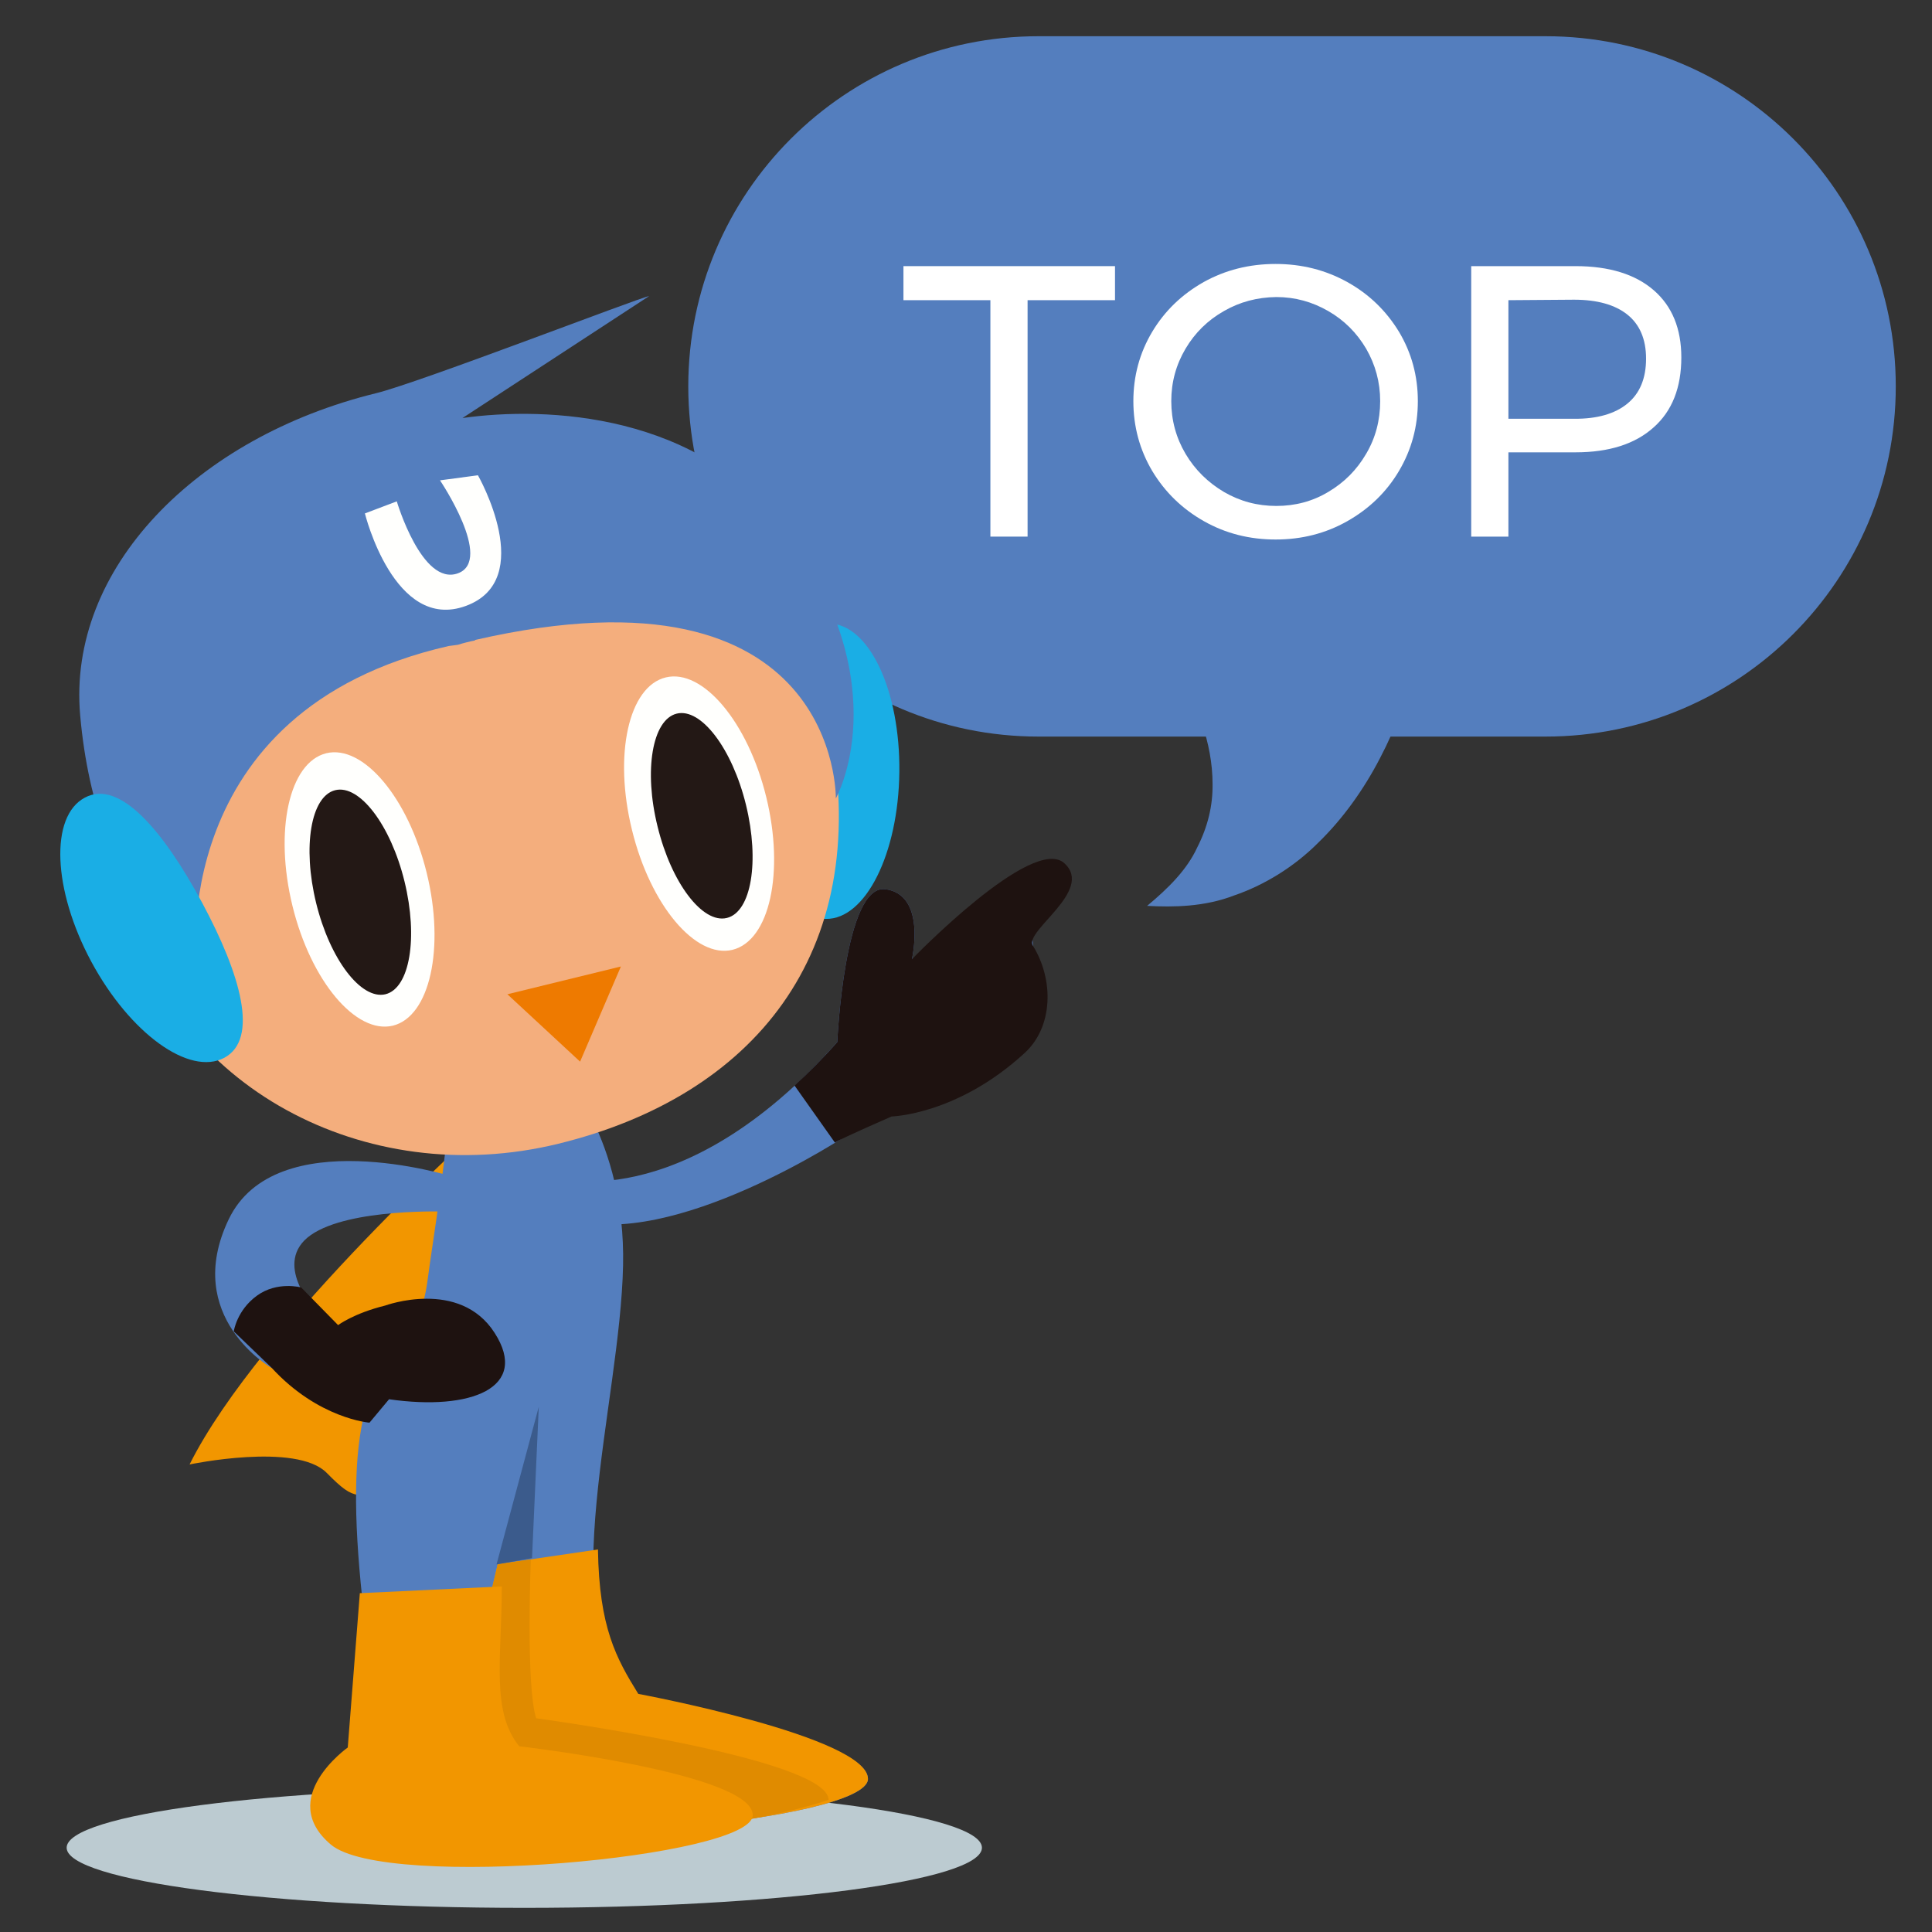 <?xml version="1.0" encoding="utf-8"?>
<!-- Generator: Adobe Illustrator 23.0.4, SVG Export Plug-In . SVG Version: 6.00 Build 0)  -->
<svg version="1.1" id="レイヤー_1" xmlns="http://www.w3.org/2000/svg" xmlns:xlink="http://www.w3.org/1999/xlink" x="0px"
	 y="0px" viewBox="0 0 80 80" style="enable-background:new 0 0 80 80;" xml:space="preserve">
<rect x="0" y="0" width="80" height="80" fill="#333333" stroke="none"/>
<style type="text/css">
	.st0{fill:#547EBE;}
	.st1{fill:#BCCBD1;}
	.st2{fill:#1AAEE5;}
	.st3{fill:#F29600;}
	.st4{fill:#E08B00;}
	.st5{fill:#F4AE7D;}
	.st6{fill:#FFFFFD;}
	.st7{fill:#231815;}
	.st8{fill:#EE7A00;}
	.st9{fill:#1E1210;}
	.st10{fill:#3B5B8C;}
	.st11{fill:#FFFFFF;}
	.st12{fill:none;}
</style>
<g>
	<path class="st0" d="M64,1.5H43c-8.01,0-14.5,6.49-14.5,14.5v0c0,8.01,6.49,14.5,14.5,14.5h21c8.01,0,14.5-6.49,14.5-14.5v0
		C78.5,7.99,72.01,1.5,64,1.5z"/>
</g>
<g>
	<path class="st1" d="M40.66,76.51c0,1.38-8.48,2.49-18.95,2.49c-10.47,0-18.95-1.12-18.95-2.49c0-1.38,8.48-2.49,18.95-2.49
		C32.18,74.02,40.66,75.13,40.66,76.51z"/>
	<g>
		<g>
			<path class="st2" d="M32.87,31.93c-0.04,3.38-0.31,6.1,1.33,6.12c1.64,0.02,3-2.7,3.04-6.08c0.04-3.38-1.26-6.13-2.9-6.15
				C32.69,25.8,32.91,28.55,32.87,31.93z"/>
			<path class="st3" d="M20.21,46.38c0,0-9.48,8.49-12.36,14.26c0,0,4.42-0.93,5.68,0.35c1.26,1.28,1.17,0.87,3.16,0.86
				c1.99-0.01,5.77-1.41,5.77-1.41l-0.49-14.91L20.21,46.38z"/>
			<path class="st0" d="M23.24,44.37c0,0,2.67,2.79,2.56,8.03c-0.12,5.77-2.92,14.42,0.32,17.99c0,0,9.82,1.52,9.82,3.27
				c0,1.75-15.2,3.14-17.47,1.22c-2.27-1.92,0.7-4.02,0.7-4.02l1.34-9.96l-0.64,7.1l-4.54,0.82c-1.05-7.45-0.82-11.88,1.75-13.28
				c0.71-2.51,0.49-1.73,0.82-3.9c1.05-6.99,0.87-8.73,0.87-8.73L23.24,44.37z"/>
			<g>
				<path class="st3" d="M26.43,70.14c0,0,9.51,1.77,9.51,3.52c0,1.75-15.2,3.14-17.47,1.22c-2.27-1.92,0.7-4.02,0.7-4.02l1.44-6.09
					l4.15-0.61C24.81,67.4,25.52,68.67,26.43,70.14z"/>
			</g>
			<g>
				<path class="st4" d="M22.2,71.15c0,0,12.11,1.63,12.11,3.38c-4.19,1.4-13.57,2.27-15.84,0.35c-2.27-1.92,0.7-4.02,0.7-4.02
					l1.44-6.09c0,0,1.37-0.2,1.37-0.2S21.77,69.78,22.2,71.15z"/>
			</g>
			<path class="st5" d="M5.26,37.53c1.82,7.4,9.81,11.8,17.86,9.83c8.05-1.97,12.96-7.86,11.29-16.98
				c-1.37-7.5-9.81-11.8-17.86-9.83C8.5,22.53,3.45,30.13,5.26,37.53z"/>
			<path class="st0" d="M3.32,29.62c-0.54-6.08,4.82-11.52,12.26-13.34c1.82-0.45,10.87-3.95,11.3-4.02l-7.73,5.05
				c3.45-0.49,9.9-0.24,13.49,4.77c4.57,6.37,1.97,10.98,1.97,10.98s0.17-10.03-14.94-6.56l0,0.02c-0.12,0.02-0.24,0.05-0.36,0.08
				c-0.12,0.03-0.23,0.06-0.35,0.1l-0.38,0.05C6.84,29.42,8.13,40.02,8.13,40.02S4,37.35,3.32,29.62z"/>
			<path class="st2" d="M8.37,37.38c1.6,2.98,2.36,5.64,0.92,6.42c-1.45,0.77-3.91-1.01-5.51-3.98c-1.6-2.98-1.72-6.02-0.27-6.79
				C4.95,32.25,6.77,34.41,8.37,37.38z"/>
			<path class="st6" d="M12.11,37.51c0.76,3.11,2.63,5.33,4.16,4.96c1.53-0.38,2.16-3.21,1.4-6.32c-0.76-3.11-2.63-5.33-4.16-4.96
				C11.97,31.57,11.35,34.4,12.11,37.51z"/>
			<path class="st6" d="M26.17,34.37c0.76,3.11,2.63,5.33,4.16,4.96c1.54-0.38,2.16-3.21,1.4-6.32c-0.76-3.11-2.63-5.33-4.16-4.96
				C26.03,28.42,25.4,31.25,26.17,34.37z"/>
			<path class="st7" d="M27.23,34.23c0.57,2.33,1.86,4.03,2.87,3.78c1.01-0.25,1.36-2.34,0.79-4.68c-0.57-2.33-1.86-4.03-2.87-3.78
				C27.01,29.8,26.65,31.9,27.23,34.23z"/>
			<path class="st7" d="M13.09,37.39c0.57,2.33,1.86,4.02,2.87,3.78c1.01-0.25,1.36-2.34,0.79-4.67c-0.57-2.33-1.86-4.03-2.87-3.78
				C12.87,32.97,12.52,35.06,13.09,37.39z"/>
			<polygon class="st8" points="25.71,40.02 21.01,41.17 24.02,43.96 			"/>
			<path class="st0" d="M22.92,48.75c0,0,5.25,1.73,11.75-5.6c0,0,0.29-6.57,2-6.33c1.71,0.24,1.09,2.9,1.09,2.9
				s4.92-3.92,5.01-0.56c0.04,1.5,0.91,1.37-0.29,2.47c-2.79,2.56-7.35,5.34-7.35,5.34s-7.28,4.85-11.59,3.5
				C19.25,49.11,22.92,48.75,22.92,48.75z"/>
			<g>
				<path class="st9" d="M34.67,43.15c0,0,0.29-6.57,2-6.33c1.71,0.24,1.09,2.9,1.09,2.9s5.01-5.19,6.32-3.97
					c1.23,1.14-1.69,2.8-1.31,3.41c0.87,1.4,0.85,3.36-0.35,4.45c-2.79,2.56-5.5,2.62-5.5,2.62s-2,0.87-2.35,1.08l-1.67-2.36
					C33.48,44.42,34.07,43.83,34.67,43.15z"/>
			</g>
			<g>
				<path class="st3" d="M21.5,72.31c0,0,9.67,1.11,9.67,2.85c0,1.75-15.2,3.14-17.47,1.22c-2.27-1.92,0.7-4.02,0.7-4.02l0.5-6.39
					l5.88-0.28C20.77,68.73,20.33,70.86,21.5,72.31z"/>
			</g>
		</g>
		<path class="st6" d="M19.79,19.68c0,0,2.47,4.32-0.5,5.41c-2.97,1.09-4.18-3.83-4.18-3.83l1.32-0.5c0,0,1.04,3.52,2.53,2.98
			c1.49-0.54-0.74-3.85-0.74-3.85L19.79,19.68z"/>
		<path class="st0" d="M18.7,48.71c0,0-7.29-2.27-9.23,1.78c-1.94,4.05,1.78,6.16,1.78,6.16l1.78-2.43c0,0-1.78-1.94-0.16-3.08
			c1.62-1.13,5.67-0.97,5.67-0.97L18.7,48.71z"/>
		<path class="st9" d="M15.95,54.06c0,0,3.08-1.13,4.53,1.13c1.46,2.27-0.97,3.24-4.37,2.75l-0.81,0.97c0,0-2.11-0.16-4.05-2.27
			l-1.57-1.51c0,0,0.12-0.87,0.96-1.48c0.84-0.61,1.83-0.34,1.83-0.34L14,54.87C14,54.87,14.65,54.38,15.95,54.06z"/>
		<polygon class="st10" points="22.31,58.25 22.03,64.52 20.56,64.78 		"/>
	</g>
</g>
<g>
	<g>
		<path class="st11" d="M37.42,11.02h8.75v1.41h-3.62v9.79h-1.54v-9.79h-3.6V11.02z"/>
		<path class="st11" d="M55.79,11.68c0.9,0.5,1.61,1.19,2.14,2.06c0.52,0.87,0.78,1.83,0.78,2.87c0,1.05-0.26,2.01-0.78,2.89
			c-0.52,0.88-1.24,1.57-2.14,2.08c-0.9,0.51-1.89,0.76-2.97,0.76s-2.07-0.25-2.97-0.76c-0.9-0.51-1.61-1.2-2.14-2.08
			c-0.52-0.88-0.78-1.84-0.78-2.89c0-1.04,0.26-2,0.78-2.87c0.52-0.87,1.23-1.55,2.13-2.06c0.9-0.5,1.89-0.75,2.98-0.75
			C53.9,10.93,54.89,11.18,55.79,11.68z M50.68,12.88c-0.67,0.38-1.2,0.9-1.59,1.56c-0.39,0.66-0.59,1.38-0.59,2.17
			c0,0.79,0.2,1.52,0.59,2.18c0.39,0.66,0.93,1.19,1.59,1.58c0.67,0.39,1.39,0.58,2.17,0.58c0.78,0,1.5-0.19,2.15-0.58
			c0.66-0.39,1.18-0.91,1.57-1.58c0.39-0.66,0.58-1.39,0.58-2.18c0-0.79-0.2-1.51-0.58-2.17c-0.39-0.66-0.91-1.18-1.57-1.56
			c-0.66-0.38-1.37-0.58-2.15-0.58C52.06,12.31,51.34,12.5,50.68,12.88z"/>
		<path class="st11" d="M68.48,12.02c0.76,0.66,1.14,1.59,1.14,2.78c0,1.25-0.38,2.22-1.15,2.9c-0.77,0.69-1.85,1.03-3.23,1.03
			h-2.78v3.49h-1.54v-11.2h4.32C66.64,11.02,67.72,11.36,68.48,12.02z M67.39,16.71c0.51-0.42,0.77-1.04,0.77-1.86
			c0-0.8-0.26-1.41-0.77-1.82c-0.51-0.41-1.25-0.62-2.21-0.62l-2.72,0.02v4.91h2.72C66.14,17.35,66.88,17.13,67.39,16.71z"/>
	</g>
</g>
<g>
	<path class="st0" d="M58.63,26.98c-0.05,0.64-0.16,0.91-0.25,1.32c-0.11,0.37-0.22,0.73-0.35,1.08c-0.25,0.7-0.55,1.37-0.89,2.02
		c-0.67,1.29-1.53,2.5-2.56,3.5c-1.01,1.01-2.25,1.76-3.48,2.18c-1.22,0.47-2.49,0.49-3.6,0.43c0.89-0.74,1.65-1.5,2.07-2.41
		c0.45-0.88,0.65-1.75,0.64-2.63c0-0.87-0.17-1.7-0.43-2.49c-0.14-0.4-0.29-0.79-0.48-1.15c-0.09-0.18-0.19-0.35-0.29-0.52
		c-0.1-0.12-0.22-0.39-0.32-0.28L58.63,26.98z"/>
</g>
<rect class="st12" width="80" height="80"/>
</svg>
